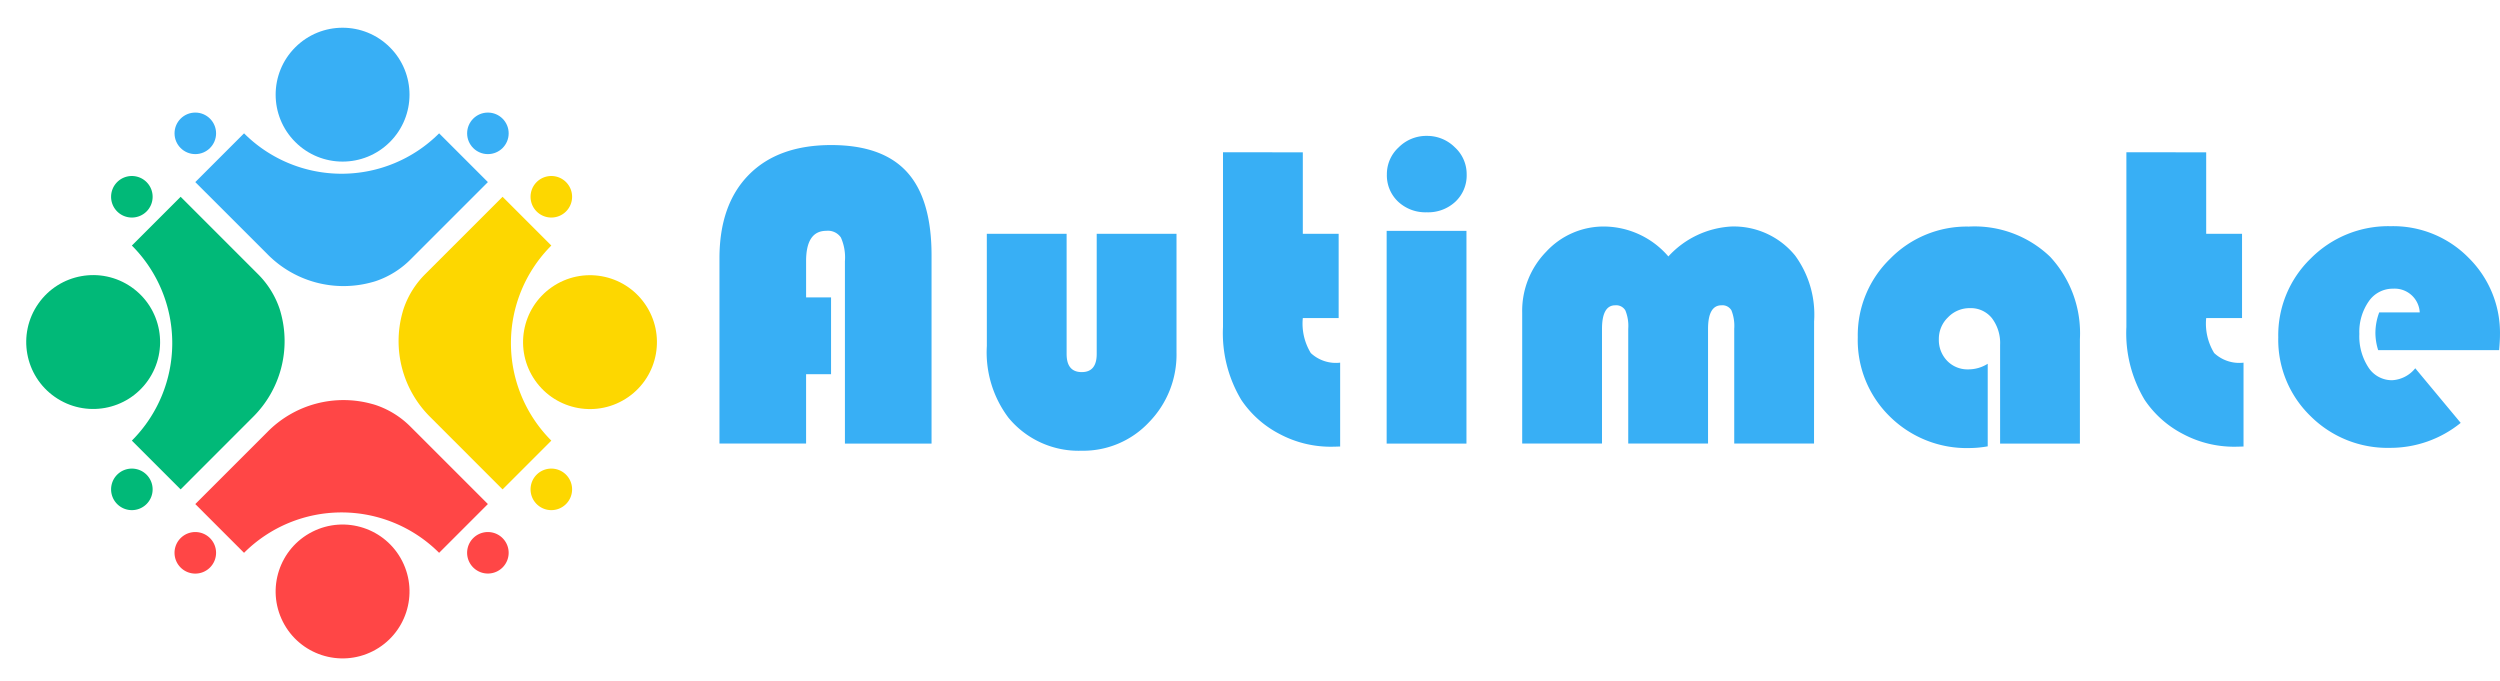 <svg xmlns="http://www.w3.org/2000/svg" width="225.564" height="61.484" viewBox="0 0 225.564 61.484">
  <g id="Group_1522" data-name="Group 1522" transform="translate(368.176 2794.676)">
    <g id="Group_1494" data-name="Group 1494" transform="translate(-368.176 -2794.676)">
      <g id="Group_1490" data-name="Group 1490" transform="translate(15.747 36.081)">
        <path id="Path_40007" data-name="Path 40007" d="M-282.348-2609.525l4.4,4.4h0a12.446,12.446,0,0,1,17.6,0h0l4.4-4.4-6.945-6.945a8.072,8.072,0,0,0-3.139-1.977c-.111-.037-.222-.071-.334-.1a9.633,9.633,0,0,0-9.477,2.521Z" transform="translate(284.22 2618.923)" fill="#ff4646"/>
        <path id="Path_40008" data-name="Path 40008" d="M-162.876-2558.97a1.874,1.874,0,0,1,1.874-1.874,1.874,1.874,0,0,1,1.874,1.874A1.874,1.874,0,0,1-161-2557.1,1.874,1.874,0,0,1-162.876-2558.97Z" transform="translate(189.275 2572.767)" fill="#ff4646"/>
        <path id="Path_40009" data-name="Path 40009" d="M-291.468-2558.97a1.874,1.874,0,0,1,1.874-1.874,1.874,1.874,0,0,1,1.874,1.874,1.874,1.874,0,0,1-1.874,1.875A1.874,1.874,0,0,1-291.468-2558.97Z" transform="translate(291.468 2572.767)" fill="#ff4646"/>
        <circle id="Ellipse_53" data-name="Ellipse 53" cx="6.039" cy="6.039" r="6.039" transform="matrix(0.892, -0.452, 0.452, 0.892, 7.046, 14.628)" fill="#ff4646"/>
      </g>
      <g id="Group_1491" data-name="Group 1491" transform="translate(15.748 0)">
        <path id="Path_40010" data-name="Path 40010" d="M-282.348-2731.673l4.4-4.4h0a12.445,12.445,0,0,0,17.6,0h0l4.4,4.4-6.945,6.945a8.067,8.067,0,0,1-3.139,1.977c-.111.036-.222.072-.334.1a9.632,9.632,0,0,1-9.477-2.521Z" transform="translate(284.22 2748.103)" fill="#38aff5"/>
        <circle id="Ellipse_54" data-name="Ellipse 54" cx="1.874" cy="1.874" r="1.874" transform="translate(26.399 10.157)" fill="#38aff5"/>
        <circle id="Ellipse_55" data-name="Ellipse 55" cx="1.874" cy="1.874" r="1.874" transform="translate(0 10.157)" fill="#38aff5"/>
        <circle id="Ellipse_56" data-name="Ellipse 56" cx="6.039" cy="6.039" r="6.039" transform="translate(6.621 8.541) rotate(-45)" fill="#38aff5"/>
      </g>
      <g id="Group_1492" data-name="Group 1492" transform="translate(35.947 15.881)">
        <path id="Path_40011" data-name="Path 40011" d="M-183.676-2681.79l4.4-4.4h0a12.446,12.446,0,0,1,0-17.6h0l-4.4-4.4-6.945,6.945a8.073,8.073,0,0,0-1.977,3.14q-.055.166-.1.333a9.632,9.632,0,0,0,2.521,9.477Z" transform="translate(193.073 2710.064)" fill="#fdd700"/>
        <path id="Path_40012" data-name="Path 40012" d="M-133.12-2713.57a1.873,1.873,0,0,1-1.874-1.874,1.874,1.874,0,0,1,1.874-1.874,1.874,1.874,0,0,1,1.874,1.874A1.873,1.873,0,0,1-133.12-2713.57Z" transform="translate(146.917 2717.317)" fill="#fdd700"/>
        <path id="Path_40013" data-name="Path 40013" d="M-133.12-2584.979a1.874,1.874,0,0,1-1.874-1.874,1.874,1.874,0,0,1,1.874-1.874,1.874,1.874,0,0,1,1.874,1.874A1.874,1.874,0,0,1-133.12-2584.979Z" transform="translate(146.917 2615.125)" fill="#fdd700"/>
        <circle id="Ellipse_57" data-name="Ellipse 57" cx="6.039" cy="6.039" r="6.039" transform="matrix(0.821, -0.571, 0.571, 0.821, 8.88, 13.479)" fill="#fdd700"/>
      </g>
      <g id="Group_1493" data-name="Group 1493" transform="translate(0 15.881)">
        <path id="Path_40014" data-name="Path 40014" d="M-305.823-2681.79l-4.4-4.4h0a12.446,12.446,0,0,0,0-17.6h0l4.4-4.4,6.945,6.945a8.073,8.073,0,0,1,1.977,3.14q.055.166.1.333a9.632,9.632,0,0,1-2.521,9.477Z" transform="translate(322.12 2710.064)" fill="#01b978"/>
        <path id="Path_40015" data-name="Path 40015" d="M-317.477-2713.57a1.873,1.873,0,0,0,1.874-1.874,1.874,1.874,0,0,0-1.874-1.874,1.874,1.874,0,0,0-1.874,1.874A1.873,1.873,0,0,0-317.477-2713.57Z" transform="translate(329.374 2717.317)" fill="#01b978"/>
        <path id="Path_40016" data-name="Path 40016" d="M-317.477-2584.979a1.874,1.874,0,0,0,1.874-1.874,1.874,1.874,0,0,0-1.874-1.874,1.874,1.874,0,0,0-1.874,1.874A1.874,1.874,0,0,0-317.477-2584.979Z" transform="translate(329.374 2615.125)" fill="#01b978"/>
        <circle id="Ellipse_58" data-name="Ellipse 58" cx="6.039" cy="6.039" r="6.039" transform="matrix(0.571, -0.821, 0.821, 0.571, 0, 16.489)" fill="#01b978"/>
      </g>
    </g>
    <g id="Group_1495" data-name="Group 1495" transform="translate(-303.261 -2782.416)">
      <path id="Path_40017" data-name="Path 40017" d="M-41.9-2717.177v6.93h-2.252v6.257h-7.816v-16.71q0-4.852,2.647-7.537t7.441-2.686q4.62,0,6.834,2.436t2.214,7.518v16.98h-7.816v-16.46a4.412,4.412,0,0,0-.366-2.136,1.41,1.41,0,0,0-1.309-.6q-1.829,0-1.829,2.734v3.273Z" transform="translate(51.967 2731.751)" fill="#38aff5"/>
      <path id="Path_40018" data-name="Path 40018" d="M65.531-2691.912h7.2v10.839q0,1.637,1.367,1.637,1.347,0,1.348-1.637v-10.839h7.2v10.7a8.728,8.728,0,0,1-2.483,6.3,8.134,8.134,0,0,1-6.084,2.57,8.193,8.193,0,0,1-6.6-2.984,9.8,9.8,0,0,1-1.945-6.469Z" transform="translate(-41.41 2700.749)" fill="#38aff5"/>
      <path id="Path_40019" data-name="Path 40019" d="M176.538-2727.734v7.354h3.234v7.6h-3.234a5.089,5.089,0,0,0,.722,3.158,3.316,3.316,0,0,0,2.647.866v7.566q-.559.019-.828.019a9.784,9.784,0,0,1-4.611-1.136,9.328,9.328,0,0,1-3.475-3.08,11.691,11.691,0,0,1-1.656-6.584v-15.767Z" transform="translate(-123.906 2729.217)" fill="#38aff5"/>
      <path id="Path_40020" data-name="Path 40020" d="M248.461-2726.388v19.194h-7.2v-19.194Zm-3.581-8.567a3.527,3.527,0,0,1,2.532,1.03,3.273,3.273,0,0,1,1.068,2.436,3.252,3.252,0,0,1-1.01,2.464,3.6,3.6,0,0,1-2.589.963,3.6,3.6,0,0,1-2.589-.963,3.253,3.253,0,0,1-1.011-2.464,3.273,3.273,0,0,1,1.068-2.436A3.527,3.527,0,0,1,244.88-2734.956Z" transform="translate(-181.064 2734.956)" fill="#38aff5"/>
      <path id="Path_40021" data-name="Path 40021" d="M327.142-2675.521h-7.2v-10.357a3.814,3.814,0,0,0-.25-1.656.938.938,0,0,0-.9-.462q-1.213,0-1.213,2.137v10.338h-7.2v-10.357a3.681,3.681,0,0,0-.26-1.656.959.959,0,0,0-.914-.462q-1.194,0-1.194,2.137v10.338h-7.2v-11.821a7.635,7.635,0,0,1,2.176-5.5,7.046,7.046,0,0,1,5.275-2.262,7.718,7.718,0,0,1,5.737,2.7,8.315,8.315,0,0,1,5.66-2.7,7.134,7.134,0,0,1,5.775,2.618,9.034,9.034,0,0,1,1.714,5.949Z" transform="translate(-228.385 2703.282)" fill="#38aff5"/>
      <path id="Path_40022" data-name="Path 40022" d="M460.038-2682.721v7.45a9.521,9.521,0,0,1-1.617.154,9.865,9.865,0,0,1-7.219-2.849,9.62,9.62,0,0,1-2.888-7.142,9.626,9.626,0,0,1,2.917-7.084,9.673,9.673,0,0,1,7.094-2.907,9.846,9.846,0,0,1,7.344,2.724,10.137,10.137,0,0,1,2.686,7.441v9.414h-7.2v-8.894a3.716,3.716,0,0,0-.741-2.426,2.443,2.443,0,0,0-1.993-.9,2.683,2.683,0,0,0-1.964.828,2.683,2.683,0,0,0-.828,1.964,2.7,2.7,0,0,0,.751,1.963,2.547,2.547,0,0,0,1.906.77A3.268,3.268,0,0,0,460.038-2682.721Z" transform="translate(-345.61 2703.282)" fill="#38aff5"/>
      <path id="Path_40023" data-name="Path 40023" d="M573.575-2727.734v7.354h3.234v7.6h-3.234a5.088,5.088,0,0,0,.722,3.158,3.316,3.316,0,0,0,2.647.866v7.566q-.558.019-.828.019a9.785,9.785,0,0,1-4.611-1.136,9.33,9.33,0,0,1-3.475-3.08,11.692,11.692,0,0,1-1.656-6.584v-15.767Z" transform="translate(-439.435 2729.217)" fill="#38aff5"/>
      <path id="Path_40024" data-name="Path 40024" d="M653.065-2684.1H642.15a5.292,5.292,0,0,1-.25-1.521,5.333,5.333,0,0,1,.346-1.887H645.9a2.264,2.264,0,0,0-2.406-2.137,2.614,2.614,0,0,0-2.195,1.145,4.81,4.81,0,0,0-.847,2.936,5.116,5.116,0,0,0,.818,3.022,2.516,2.516,0,0,0,2.147,1.155,2.867,2.867,0,0,0,2.079-1.078l4.1,4.928a10.072,10.072,0,0,1-6.372,2.252,9.824,9.824,0,0,1-7.181-2.868,9.582,9.582,0,0,1-2.907-7.1,9.637,9.637,0,0,1,2.936-7.123,9.855,9.855,0,0,1,7.21-2.907,9.534,9.534,0,0,1,7.017,2.84,9.511,9.511,0,0,1,2.84,7Q653.142-2685.027,653.065-2684.1Z" transform="translate(-492.493 2703.432)" fill="#38aff5"/>
    </g>
  </g>
</svg>
